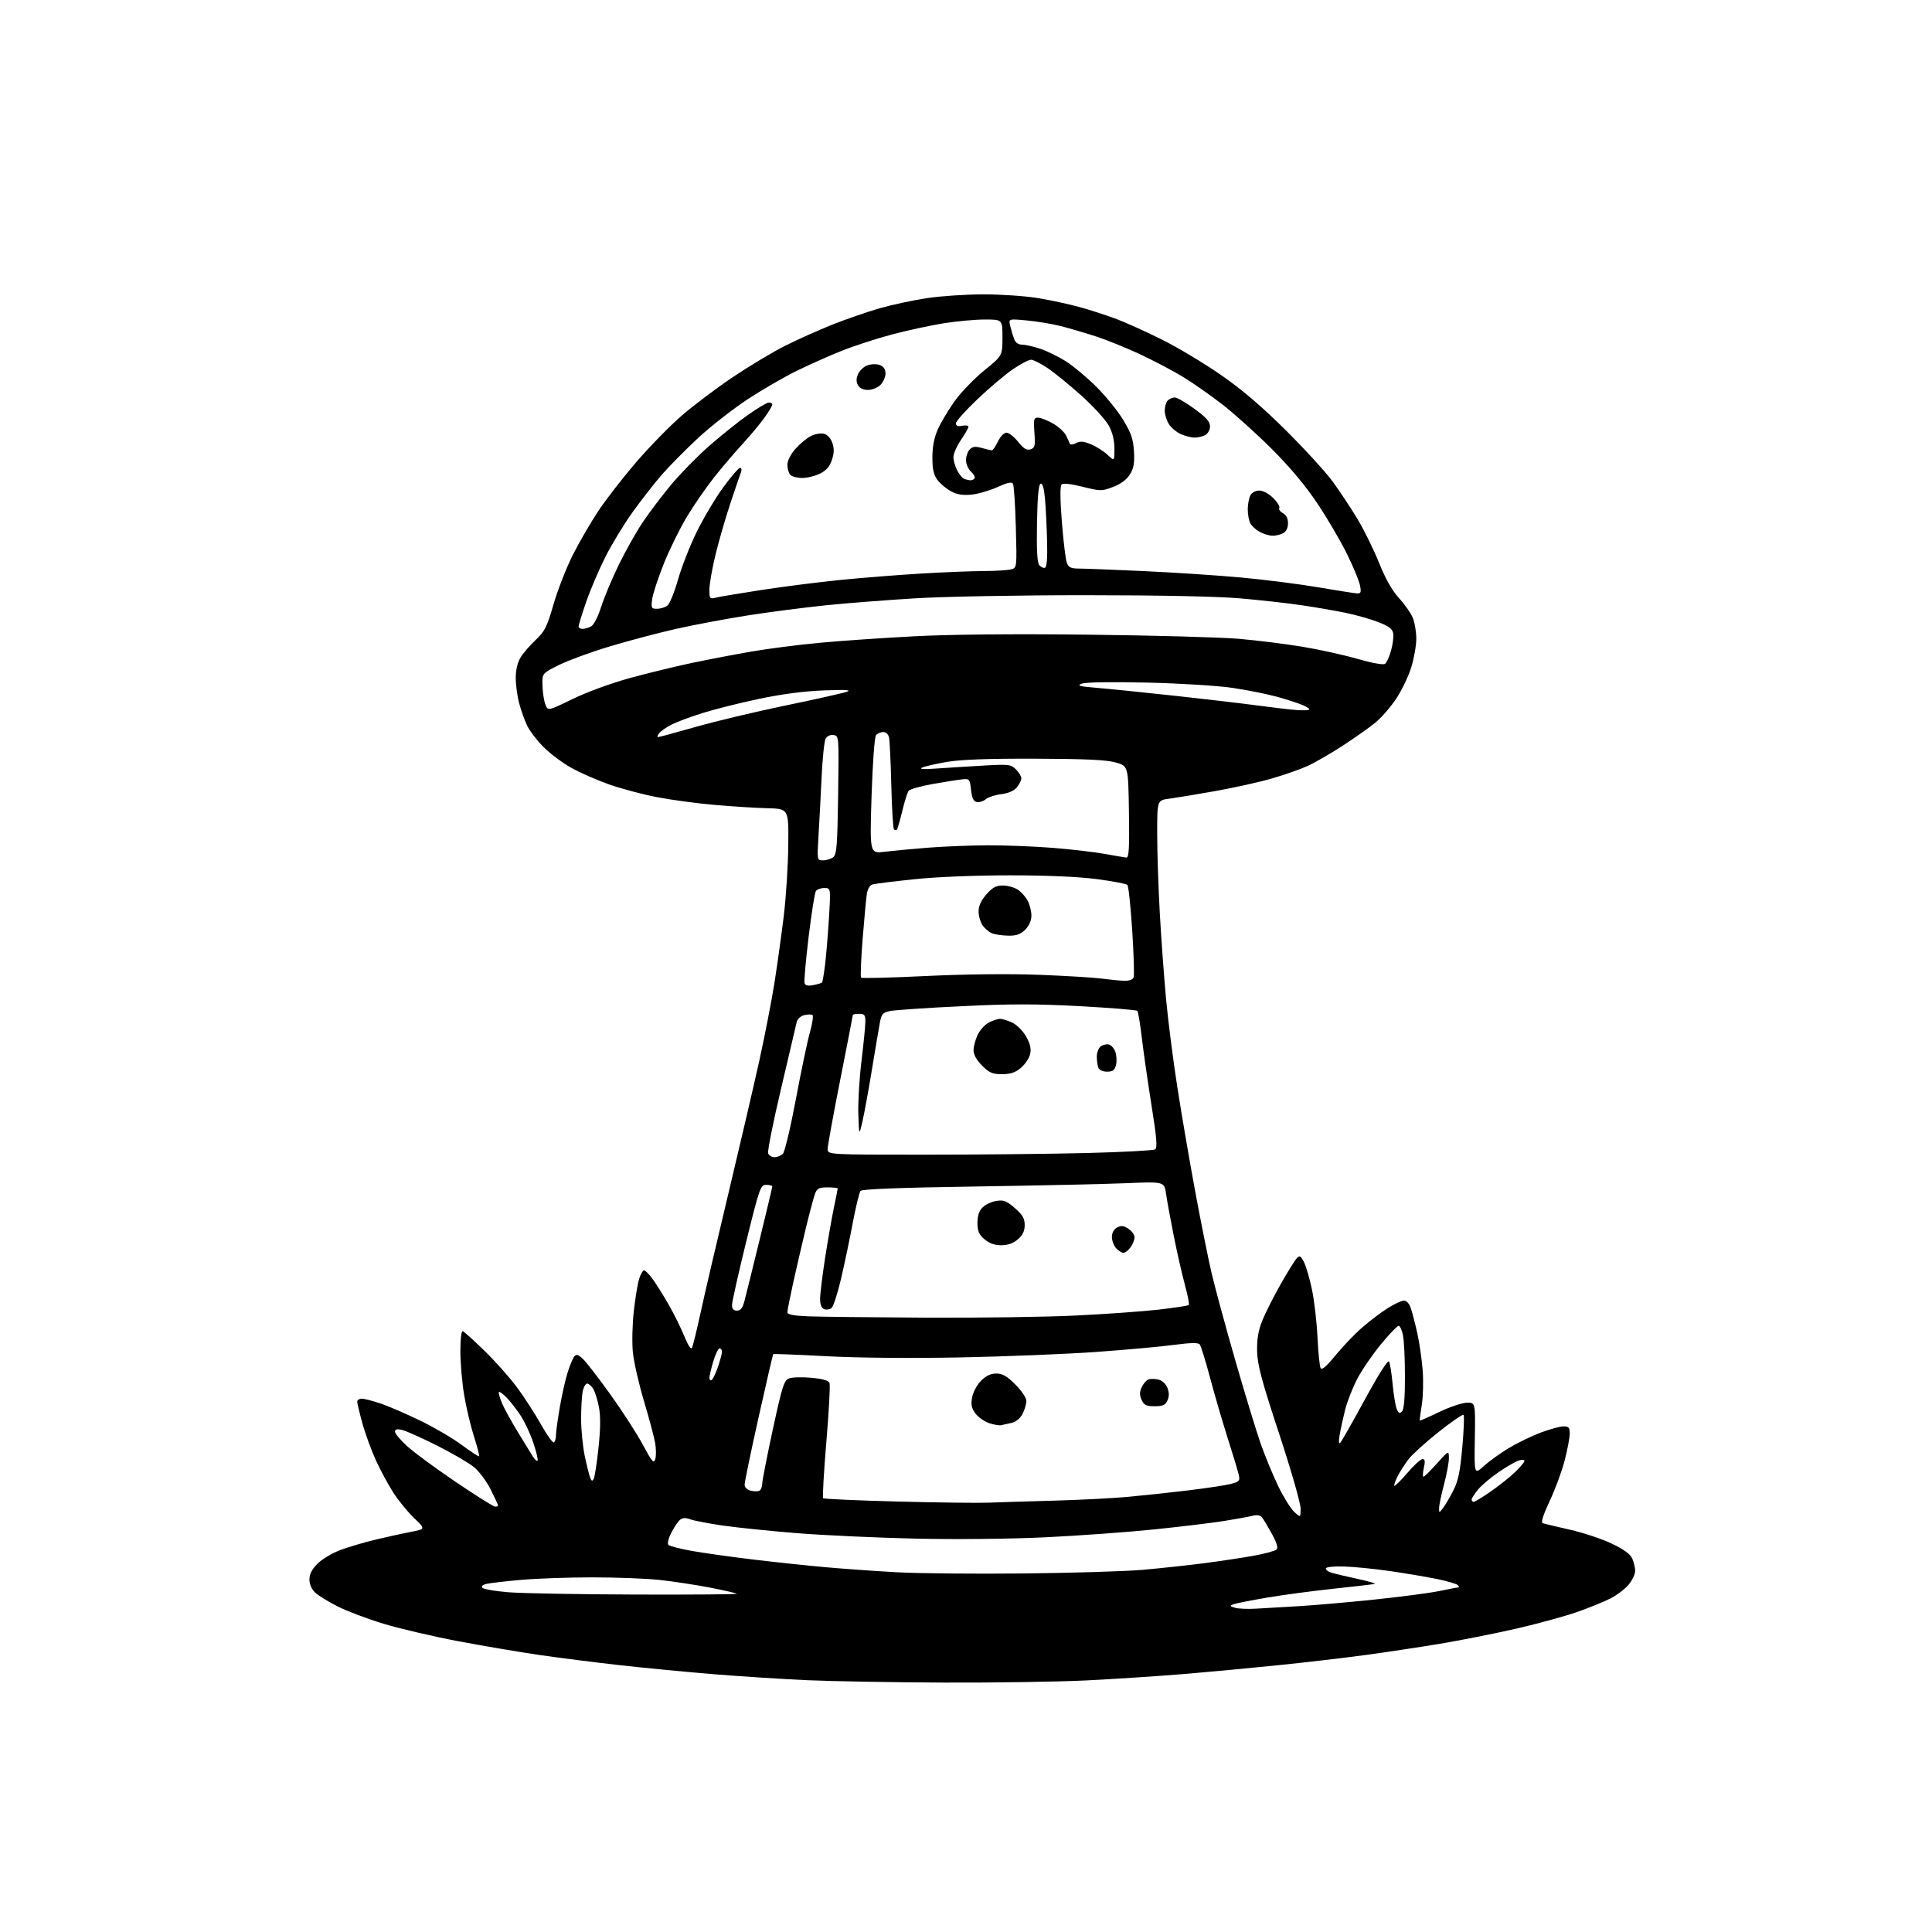 <?xml version="1.0" encoding="UTF-8" standalone="no"?>
<svg 
  version="1.1" 
  xmlns="http://www.w3.org/2000/svg" 
  xmlns:xlink="http://www.w3.org/1999/xlink" 
  xmlns:svg="http://www.w3.org/2000/svg"
  xmlns:rdf="http://www.w3.org/1999/02/22-rdf-syntax-ns#"
  xmlns:cc="http://creativecommons.org/ns#"
  xmlns:dc="http://purl.org/dc/elements/1.1/"
  viewBox="0 0 768 768"
  width="768"
  height="768"
>
<style>svg {background-color: white; }</style>"
<path stroke="none" fill="black" fill-rule="evenodd" d="M375.10,668.85C354.97,668.76 330.62,668.34 321.00,667.91C311.38,667.48 294.73,666.42 284.00,665.55C273.27,664.68 256.40,663.06 246.50,661.95C236.60,660.84 222.20,659.01 214.50,657.89C206.80,656.77 192.32,654.32 182.33,652.44C172.34,650.55 158.91,647.42 152.50,645.48C146.09,643.54 137.84,640.42 134.17,638.56C130.50,636.70 126.49,634.22 125.25,633.05C123.87,631.75 123.00,629.74 123.00,627.86C123.00,625.74 124.00,623.81 126.25,621.56C128.04,619.78 132.11,617.35 135.29,616.16C138.47,614.97 144.77,613.11 149.29,612.03C153.81,610.95 160.13,609.56 163.34,608.94C169.17,607.82 169.17,607.82 164.58,603.42C162.06,601.00 158.35,596.46 156.34,593.32C154.33,590.18 151.23,584.44 149.45,580.56C147.67,576.68 145.26,570.10 144.10,565.94C142.95,561.78 142.00,557.84 142.00,557.19C142.00,556.53 142.83,556.00 143.84,556.00C144.86,556.00 148.34,556.91 151.59,558.02C154.84,559.13 162.00,562.25 167.50,564.94C173.00,567.64 180.33,571.96 183.79,574.55C187.25,577.14 190.25,579.08 190.45,578.88C190.65,578.67 189.73,575.12 188.40,571.00C187.08,566.88 185.32,559.45 184.50,554.50C183.68,549.55 183.01,541.75 183.00,537.17C183.00,532.27 183.40,528.97 183.96,529.17C184.49,529.35 188.37,532.85 192.58,536.94C196.79,541.03 202.59,547.55 205.47,551.44C208.35,555.32 212.65,561.97 215.03,566.20C217.40,570.44 219.72,573.68 220.17,573.39C220.63,573.11 221.00,571.84 221.00,570.57C221.00,569.30 221.69,564.27 222.53,559.38C223.37,554.50 224.78,548.25 225.66,545.50C226.54,542.75 227.72,539.92 228.28,539.22C229.08,538.20 229.82,538.42 231.74,540.22C233.08,541.47 238.04,547.90 242.77,554.50C247.50,561.10 253.26,570.04 255.58,574.37C259.14,581.04 259.89,581.91 260.47,580.08C260.85,578.89 260.84,576.02 260.45,573.71C260.06,571.39 258.06,563.88 256.00,557.00C253.94,550.12 251.94,541.35 251.57,537.50C251.19,533.65 251.37,526.23 251.97,521.00C252.56,515.77 253.52,510.04 254.10,508.25C254.68,506.46 255.55,505.00 256.03,505.00C256.51,505.00 257.98,506.46 259.31,508.25C260.64,510.04 263.53,514.65 265.74,518.50C267.95,522.35 270.80,528.10 272.07,531.28C273.48,534.77 274.66,536.55 275.07,535.78C275.44,535.07 276.96,528.88 278.45,522.00C279.94,515.12 284.92,493.75 289.53,474.50C294.13,455.25 299.68,431.40 301.87,421.50C304.05,411.60 306.76,397.65 307.89,390.50C309.01,383.35 310.67,371.43 311.57,364.00C312.47,356.57 313.27,343.98 313.35,336.00C313.50,321.50 313.50,321.50 305.00,321.28C300.32,321.16 290.88,320.57 284.00,319.96C277.12,319.36 266.87,317.98 261.20,316.89C255.54,315.80 246.99,313.53 242.20,311.85C237.42,310.17 230.65,307.20 227.16,305.26C223.68,303.32 218.69,299.60 216.09,296.99C213.48,294.38 210.53,290.53 209.53,288.42C208.53,286.31 207.11,282.32 206.37,279.54C205.63,276.77 205.02,272.25 205.02,269.50C205.01,266.32 205.71,263.36 206.92,261.37C207.97,259.64 210.69,256.49 212.95,254.37C216.56,250.98 217.44,249.22 220.04,240.22C221.68,234.56 225.10,225.79 227.64,220.72C230.19,215.65 234.78,207.73 237.84,203.12C240.91,198.51 247.71,189.75 252.96,183.65C258.21,177.56 266.32,169.26 271.00,165.21C275.68,161.16 284.84,154.26 291.37,149.87C297.90,145.49 307.23,139.90 312.10,137.45C316.97,135.00 325.43,131.22 330.89,129.04C336.35,126.87 344.80,123.95 349.66,122.55C354.52,121.16 363.00,119.34 368.50,118.51C374.00,117.69 384.12,117.01 391.00,117.01C397.88,117.01 407.55,117.67 412.50,118.48C417.45,119.29 424.88,120.89 429.00,122.02C433.12,123.15 439.65,125.26 443.50,126.69C447.35,128.13 455.68,131.89 462.00,135.05C468.32,138.21 478.90,144.56 485.50,149.15C493.70,154.85 501.81,161.77 511.09,171.00C518.56,178.42 526.93,187.58 529.69,191.34C532.45,195.10 536.86,201.74 539.50,206.10C542.13,210.45 546.03,218.36 548.17,223.68C550.77,230.13 553.40,234.80 556.11,237.73C558.33,240.15 560.79,243.65 561.58,245.53C562.36,247.40 563.00,251.15 563.00,253.86C563.00,256.57 562.10,261.72 560.99,265.29C559.89,268.87 557.18,274.49 554.99,277.78C552.79,281.07 549.08,285.33 546.74,287.24C544.41,289.16 538.58,293.28 533.79,296.40C529.00,299.52 522.70,303.16 519.79,304.48C516.88,305.81 510.45,308.06 505.50,309.49C500.55,310.92 490.43,313.16 483.00,314.48C475.57,315.80 467.36,317.15 464.75,317.50C460.00,318.12 460.00,318.12 460.00,331.38C460.00,338.68 460.47,352.94 461.04,363.07C461.61,373.21 462.73,388.50 463.52,397.05C464.31,405.60 466.32,421.35 467.99,432.05C469.65,442.75 472.85,461.40 475.09,473.50C477.33,485.60 480.27,500.23 481.61,506.00C482.96,511.77 487.17,527.30 490.97,540.50C494.77,553.70 499.29,568.55 501.01,573.50C502.74,578.45 505.88,586.10 507.99,590.50C510.10,594.90 512.99,599.59 514.41,600.92C517.00,603.35 517.00,603.35 517.00,599.58C517.00,597.51 513.15,584.11 508.44,569.81C501.48,548.68 499.85,542.57 499.72,537.16C499.61,532.36 500.18,528.96 501.77,524.99C502.98,521.96 506.27,515.43 509.08,510.49C511.89,505.54 514.78,500.88 515.51,500.13C516.61,498.97 517.06,499.22 518.33,501.66C519.15,503.26 520.59,508.16 521.51,512.54C522.44,516.92 523.43,525.45 523.72,531.50C524.01,537.55 524.57,543.10 524.96,543.83C525.45,544.76 527.24,543.23 530.84,538.83C533.68,535.35 538.40,530.40 541.34,527.83C544.27,525.26 548.86,521.78 551.53,520.08C554.20,518.39 557.17,517.00 558.12,517.00C559.18,517.00 560.25,518.24 560.90,520.25C561.48,522.04 562.61,526.42 563.41,530.00C564.21,533.58 565.16,540.10 565.52,544.50C565.87,548.90 565.72,555.20 565.18,558.50C564.64,561.80 564.29,564.59 564.39,564.71C564.49,564.82 567.94,563.30 572.04,561.32C576.14,559.34 581.08,557.68 583.00,557.61C586.50,557.50 586.50,557.50 586.27,571.85C586.04,586.20 586.04,586.20 589.78,582.82C591.84,580.95 596.28,577.76 599.64,575.72C603.01,573.67 608.75,570.88 612.40,569.50C616.06,568.13 620.16,567.00 621.52,567.00C623.58,567.00 624.00,567.48 624.00,569.84C624.00,571.40 623.11,576.14 622.03,580.37C620.95,584.61 618.27,591.90 616.07,596.58C613.37,602.36 612.47,605.23 613.29,605.51C613.96,605.73 618.77,606.88 624.00,608.06C629.23,609.24 636.68,611.71 640.57,613.55C645.34,615.81 648.02,617.74 648.82,619.50C649.47,620.93 650.00,623.16 650.00,624.47C650.00,625.78 648.82,628.25 647.37,629.97C645.92,631.69 642.66,634.15 640.12,635.44C637.58,636.72 631.67,639.12 627.00,640.77C622.32,642.42 611.52,645.38 603.00,647.35C594.47,649.31 580.75,652.04 572.50,653.41C564.25,654.78 550.75,656.82 542.50,657.93C534.25,659.05 518.73,660.86 508.00,661.96C497.27,663.06 480.40,664.63 470.50,665.46C460.60,666.28 443.32,667.42 432.10,667.98C420.89,668.54 395.24,668.93 375.10,668.85zM499.50,639.46C502.80,639.24 510.23,638.80 516.00,638.49C521.77,638.17 535.27,637.00 546.00,635.89C556.72,634.78 568.57,633.22 572.31,632.43C576.06,631.65 579.42,631.00 579.77,631.00C580.11,631.00 579.97,630.58 579.45,630.08C578.93,629.57 575.12,628.47 571.00,627.63C566.88,626.80 558.55,625.40 552.50,624.52C546.45,623.64 538.25,622.83 534.28,622.71C530.02,622.59 527.06,622.91 527.03,623.50C527.02,624.05 528.01,624.81 529.25,625.19C530.49,625.56 535.10,626.65 539.50,627.60C543.90,628.55 547.05,629.46 546.50,629.62C545.95,629.78 538.75,630.63 530.50,631.50C522.25,632.37 510.23,633.97 503.79,635.06C497.34,636.15 491.27,637.34 490.29,637.72C488.75,638.31 488.84,638.51 491.00,639.13C492.38,639.53 496.20,639.67 499.50,639.46zM252.42,633.86C274.92,633.94 293.12,633.79 292.86,633.53C292.60,633.27 287.69,632.15 281.94,631.04C276.20,629.94 267.23,628.58 262.00,628.03C256.77,627.48 244.85,627.03 235.50,627.03C226.15,627.02 213.37,627.47 207.11,628.03C200.84,628.58 194.62,629.31 193.28,629.64C191.72,630.04 191.20,630.60 191.82,631.22C192.35,631.75 196.99,632.53 202.14,632.95C207.29,633.37 229.91,633.78 252.42,633.86zM406.50,625.48C425.75,625.29 447.12,624.64 454.00,624.05C460.88,623.45 471.90,622.27 478.50,621.42C485.10,620.56 494.09,619.21 498.47,618.41C502.85,617.61 506.90,616.50 507.45,615.95C508.14,615.26 507.53,613.24 505.59,609.72C504.00,606.85 502.24,603.91 501.68,603.19C501.03,602.36 499.70,602.11 498.07,602.52C496.66,602.88 491.61,603.80 486.86,604.57C482.11,605.34 469.51,606.87 458.86,607.96C448.21,609.06 428.70,610.47 415.50,611.10C401.41,611.77 380.09,611.99 363.87,611.62C348.67,611.28 327.52,610.31 316.87,609.46C306.21,608.61 292.86,607.24 287.18,606.41C281.50,605.58 275.71,604.46 274.31,603.93C272.51,603.25 271.33,603.31 270.31,604.16C269.51,604.82 267.95,607.14 266.85,609.30C265.66,611.62 265.21,613.61 265.73,614.13C266.23,614.63 270.42,615.70 275.06,616.52C279.70,617.35 290.70,618.89 299.50,619.95C308.30,621.01 321.35,622.39 328.50,623.02C335.65,623.65 348.25,624.55 356.50,625.00C364.75,625.46 387.25,625.67 406.50,625.48zM573.61,599.50C574.46,598.40 576.29,595.30 577.66,592.62C579.64,588.77 580.41,585.12 581.28,575.40C581.89,568.61 582.12,562.78 581.78,562.45C581.44,562.11 576.95,565.19 571.80,569.29C566.65,573.39 561.28,578.26 559.86,580.12C558.45,581.98 556.52,585.00 555.57,586.84C554.63,588.68 554.05,590.38 554.28,590.62C554.52,590.85 556.84,588.56 559.44,585.52C562.03,582.49 564.75,580.00 565.47,580.00C566.46,580.00 566.59,580.87 566.00,583.50C565.57,585.42 565.50,587.00 565.86,587.00C566.21,587.00 568.62,584.64 571.21,581.75C575.91,576.50 575.91,576.50 575.96,579.57C575.98,581.25 575.11,585.98 574.02,590.07C572.94,594.16 572.05,598.40 572.06,599.50C572.06,601.50 572.06,601.50 573.61,599.50zM196.75,598.90C197.44,598.95 198.00,598.76 198.00,598.47C198.00,598.18 196.67,595.30 195.04,592.08C193.41,588.85 190.44,584.86 188.43,583.21C186.43,581.55 179.78,577.68 173.65,574.60C167.52,571.52 161.26,568.73 159.75,568.39C157.83,567.97 157.00,568.18 157.00,569.10C157.00,569.83 159.14,572.39 161.75,574.79C164.36,577.20 173.03,583.59 181.00,588.98C188.97,594.38 196.06,598.84 196.75,598.90zM393.00,597.33C397.12,597.17 408.82,596.81 419.00,596.53C429.18,596.25 442.45,595.57 448.50,595.01C454.55,594.46 465.35,593.30 472.50,592.43C479.65,591.57 487.19,590.42 489.26,589.89C492.68,589.00 492.96,588.68 492.41,586.21C492.07,584.72 490.08,578.10 487.97,571.50C485.87,564.90 482.72,554.10 480.97,547.50C479.22,540.90 477.40,535.02 476.92,534.43C476.31,533.68 473.34,533.73 466.78,534.60C461.68,535.29 447.82,536.55 436.00,537.40C424.18,538.25 399.88,539.24 382.00,539.59C362.27,539.98 341.28,539.79 328.58,539.12C317.08,538.50 307.53,538.13 307.37,538.29C307.22,538.45 304.59,549.77 301.54,563.44C298.49,577.12 296.00,589.13 296.00,590.13C296.00,591.24 296.97,592.20 298.44,592.58C299.79,592.91 301.36,592.89 301.94,592.54C302.52,592.18 303.00,590.93 303.00,589.77C303.00,588.61 304.90,578.92 307.21,568.23C310.96,550.91 311.67,548.70 313.68,547.93C314.93,547.46 318.92,547.35 322.56,547.69C327.09,548.11 329.36,548.78 329.75,549.80C330.07,550.63 329.50,561.13 328.49,573.14C327.48,585.15 326.91,595.24 327.22,595.56C327.54,595.87 340.78,596.47 356.65,596.88C372.52,597.29 388.88,597.50 393.00,597.33zM585.83,597.00C586.29,597.00 589.33,595.16 592.58,592.90C595.84,590.65 600.19,587.18 602.25,585.20C604.31,583.22 606.00,581.21 606.00,580.73C606.00,580.25 604.99,580.18 603.75,580.57C602.51,580.96 598.97,582.99 595.88,585.09C592.80,587.18 589.08,590.30 587.63,592.02C586.19,593.74 585.00,595.57 585.00,596.08C585.00,596.58 585.38,597.00 585.83,597.00zM236.02,587.86C236.42,587.11 237.27,581.55 237.91,575.50C238.73,567.83 238.77,562.92 238.07,559.29C237.52,556.42 236.49,553.16 235.79,552.04C235.09,550.92 234.01,550.00 233.38,550.00C232.76,550.00 231.97,551.41 231.62,553.12C231.28,554.84 231.00,559.76 231.00,564.06C231.00,568.35 231.65,574.94 232.43,578.68C233.22,582.43 234.19,586.34 234.58,587.36C235.14,588.80 235.46,588.91 236.02,587.86zM213.68,580.65C213.97,580.36 213.24,577.24 212.07,573.71C210.89,570.17 208.64,565.31 207.07,562.89C205.50,560.48 203.00,557.23 201.51,555.68C200.02,554.14 198.59,553.07 198.34,553.33C198.09,553.58 198.61,555.52 199.49,557.64C200.38,559.76 203.17,564.88 205.69,569.00C208.21,573.12 210.93,577.55 211.72,578.84C212.51,580.12 213.40,580.94 213.68,580.65zM532.80,573.50C533.33,572.95 537.73,565.20 542.58,556.27C547.85,546.58 551.70,540.52 552.14,541.22C552.54,541.87 553.18,545.80 553.56,549.95C553.95,554.10 554.67,558.59 555.17,559.91C555.88,561.80 556.34,562.06 557.29,561.11C558.11,560.29 558.50,555.83 558.49,547.20C558.49,540.22 558.13,532.81 557.70,530.75C557.26,528.69 556.49,527.00 555.98,527.00C555.47,527.00 552.34,530.26 549.04,534.25C545.73,538.24 541.48,544.42 539.60,548.00C537.71,551.58 535.50,557.20 534.68,560.50C533.87,563.80 532.89,568.30 532.52,570.50C532.09,573.06 532.19,574.14 532.80,573.50zM398.00,566.53C397.18,566.72 394.97,566.34 393.09,565.68C391.22,565.03 388.80,563.30 387.72,561.84C386.18,559.76 385.90,558.36 386.45,555.44C386.83,553.37 388.42,550.42 390.00,548.85C391.95,546.90 393.86,546.00 396.05,546.00C398.51,546.00 400.29,547.03 403.63,550.37C406.12,552.86 408.00,555.68 408.00,556.92C408.00,558.12 407.32,560.42 406.48,562.04C405.57,563.80 403.87,565.21 402.23,565.58C400.73,565.91 398.82,566.34 398.00,566.53zM459.00,559.00C455.66,559.00 454.76,558.57 453.82,556.50C452.96,554.63 452.97,553.37 453.83,551.47C454.46,550.08 455.66,548.68 456.49,548.36C457.32,548.05 459.14,548.07 460.54,548.42C462.03,548.79 463.49,550.16 464.09,551.75C464.80,553.60 464.79,555.16 464.08,556.72C463.25,558.55 462.24,559.00 459.00,559.00zM282.91,548.56C283.40,548.25 284.53,545.89 285.41,543.32C286.28,540.75 287.00,538.05 287.00,537.32C287.00,536.59 286.57,536.00 286.04,536.00C285.51,536.00 284.39,538.33 283.54,541.18C282.69,544.03 282.00,546.98 282.00,547.74C282.00,548.50 282.41,548.87 282.91,548.56zM368.00,523.79C389.18,523.90 416.18,523.52 428.00,522.93C439.82,522.35 454.58,521.29 460.78,520.57C466.99,519.85 472.29,519.04 472.57,518.77C472.84,518.49 472.16,514.94 471.05,510.88C469.94,506.82 467.95,498.10 466.63,491.50C465.31,484.90 463.92,477.29 463.53,474.60C462.83,469.70 462.83,469.70 447.67,470.34C439.32,470.69 412.36,471.28 387.74,471.65C357.48,472.11 342.68,472.68 342.07,473.41C341.58,474.01 340.20,479.68 339.01,486.00C337.82,492.32 335.73,502.31 334.36,508.18C332.99,514.06 331.28,519.36 330.56,519.95C329.84,520.55 328.52,520.75 327.63,520.41C326.56,520.00 326.00,518.60 326.00,516.33C326.00,514.42 326.90,507.07 328.00,499.99C329.10,492.92 330.68,483.92 331.50,480.00C332.33,476.08 333.00,472.67 333.00,472.43C333.00,472.20 331.19,472.00 328.98,472.00C325.61,472.00 324.80,472.41 324.00,474.49C323.48,475.86 321.89,481.82 320.45,487.74C319.02,493.66 316.76,503.41 315.42,509.40C314.09,515.40 313.00,520.89 313.00,521.61C313.00,522.56 315.29,523.01 321.25,523.26C325.79,523.44 346.82,523.68 368.00,523.79zM292.96,521.00C294.39,521.00 295.19,519.97 295.91,517.25C296.46,515.19 299.18,504.21 301.95,492.86C304.73,481.52 307.00,471.95 307.00,471.61C307.00,471.28 305.92,471.00 304.60,471.00C302.31,471.00 301.97,471.97 296.59,493.75C293.51,506.26 290.99,517.51 290.99,518.75C291.00,520.32 291.60,521.00 292.96,521.00zM446.60,498.00C445.89,498.00 444.57,497.18 443.65,496.17C442.74,495.17 442.00,493.16 442.00,491.71C442.00,490.07 442.78,488.65 444.07,487.96C445.67,487.10 446.67,487.21 448.57,488.45C449.91,489.33 451.00,490.84 451.00,491.80C451.00,492.77 450.30,494.56 449.44,495.78C448.59,497.00 447.31,498.00 446.60,498.00zM398.00,495.00C395.34,495.00 393.23,494.24 391.33,492.61C389.13,490.71 388.55,489.36 388.55,486.11C388.55,483.32 389.20,481.36 390.58,479.97C391.70,478.85 394.17,477.69 396.06,477.38C398.96,476.92 400.12,477.37 403.42,480.23C406.51,482.92 407.33,484.33 407.33,486.97C407.33,489.37 406.56,490.98 404.61,492.66C402.77,494.25 400.64,495.00 398.00,495.00zM307.90,460.00C308.98,460.00 310.46,459.39 311.21,458.65C311.95,457.91 314.28,448.12 316.38,436.90C318.48,425.68 321.00,413.68 321.99,410.24C322.97,406.80 323.39,403.74 322.93,403.46C322.47,403.17 320.99,403.22 319.63,403.56C318.22,403.91 316.97,405.10 316.69,406.34C316.42,407.53 313.63,419.40 310.49,432.73C307.34,446.05 305.03,457.64 305.35,458.48C305.67,459.32 306.82,460.00 307.90,460.00zM367.84,459.00C389.20,459.00 418.20,458.70 432.29,458.34C446.37,457.98 458.46,457.33 459.15,456.91C460.14,456.29 459.84,452.55 457.73,439.31C456.26,430.07 454.53,418.00 453.89,412.50C453.24,407.00 452.44,402.20 452.11,401.84C451.77,401.47 441.46,400.63 429.18,399.97C411.77,399.03 401.43,399.03 382.10,399.98C368.48,400.64 355.80,401.50 353.92,401.88C350.90,402.50 350.41,403.05 349.76,406.54C349.35,408.72 347.91,417.28 346.54,425.56C345.18,433.84 343.48,443.07 342.78,446.06C341.50,451.50 341.50,451.50 341.20,443.00C341.04,438.32 341.60,428.78 342.45,421.79C343.30,414.80 344.00,407.71 344.00,406.04C344.00,403.46 343.62,403.00 341.50,403.00C340.12,403.00 339.00,403.23 339.00,403.52C339.00,403.80 336.75,415.39 334.00,429.27C331.25,443.15 329.00,455.51 329.00,456.75C329.00,459.00 329.00,459.00 367.84,459.00zM398.32,427.00C394.51,427.00 393.26,426.46 390.40,423.60C388.21,421.41 387.00,419.24 387.00,417.50C387.00,416.02 387.74,413.25 388.63,411.36C389.53,409.46 391.54,407.26 393.09,406.46C394.63,405.66 396.64,405.00 397.55,405.00C398.46,405.00 400.65,405.69 402.44,406.54C404.24,407.39 406.66,409.83 407.91,412.06C409.51,414.90 409.97,416.88 409.50,418.99C409.14,420.62 407.50,423.08 405.85,424.47C403.61,426.36 401.70,427.00 398.32,427.00zM440.09,426.00C438.39,426.00 436.97,425.35 436.61,424.42C436.27,423.55 436.00,421.58 436.00,420.04C436.00,418.50 436.65,416.70 437.45,416.04C438.25,415.38 439.70,414.99 440.68,415.18C441.66,415.37 442.87,416.69 443.37,418.12C443.88,419.55 443.99,421.91 443.62,423.36C443.10,425.45 442.36,426.00 440.09,426.00zM323.32,391.59C324.99,391.25 326.54,390.80 326.76,390.57C326.98,390.35 327.54,387.09 328.00,383.33C328.45,379.58 329.14,371.21 329.53,364.75C330.24,353.00 330.24,353.00 327.68,353.00C326.27,353.00 324.75,353.56 324.31,354.25C323.86,354.94 322.57,363.15 321.43,372.50C320.30,381.85 319.57,390.11 319.83,390.85C320.14,391.77 321.24,392.00 323.32,391.59zM446.78,389.87C448.84,389.95 450.27,389.45 450.63,388.53C450.94,387.72 450.69,379.30 450.07,369.81C449.46,360.32 448.60,352.20 448.15,351.75C447.71,351.31 442.24,350.28 436.00,349.46C428.77,348.51 416.25,347.96 401.51,347.96C387.64,347.96 372.39,348.58 363.43,349.51C355.22,350.36 347.73,351.30 346.78,351.59C345.80,351.89 344.86,353.47 344.58,355.31C344.31,357.06 343.56,365.15 342.91,373.28C342.27,381.42 341.99,388.32 342.30,388.64C342.61,388.95 354.26,388.65 368.18,387.98C383.56,387.24 400.96,387.05 412.50,387.48C422.95,387.87 434.20,388.54 437.50,388.96C440.80,389.39 444.98,389.80 446.78,389.87zM400.80,371.94C398.43,371.90 395.54,371.48 394.36,371.01C393.18,370.53 391.49,369.11 390.61,367.85C389.72,366.59 389.00,364.10 389.00,362.31C389.00,360.11 390.00,357.93 392.10,355.53C394.52,352.78 395.96,352.00 398.64,352.00C400.53,352.00 403.20,352.74 404.59,353.65C405.97,354.56 407.75,356.56 408.55,358.10C409.35,359.64 410.00,362.29 410.00,364.00C410.00,365.95 409.09,368.00 407.55,369.55C405.67,371.42 404.08,371.99 400.80,371.94zM327.20,342.00C328.53,342.00 330.34,341.44 331.22,340.75C332.60,339.68 332.88,336.13 333.17,316.00C333.50,292.50 333.50,292.50 331.32,292.19C330.00,292.00 328.76,292.59 328.18,293.69C327.66,294.69 326.94,301.57 326.60,309.00C326.25,316.43 325.70,326.89 325.37,332.25C324.78,342.00 324.78,342.00 327.20,342.00zM447.77,340.89C448.77,340.98 448.99,337.04 448.77,322.75C448.50,304.50 448.50,304.50 443.50,303.09C439.80,302.05 431.47,301.66 411.50,301.59C393.10,301.53 381.98,301.93 376.58,302.84C372.23,303.58 367.73,304.61 366.58,305.12C365.18,305.74 366.95,305.88 372.00,305.52C376.12,305.23 384.50,304.70 390.60,304.35C401.07,303.75 401.83,303.83 403.85,305.85C405.03,307.03 406.00,308.63 406.00,309.39C406.00,310.15 405.21,311.76 404.24,312.95C403.10,314.36 400.90,315.33 397.99,315.69C395.52,316.01 392.75,316.92 391.82,317.72C390.90,318.52 389.33,319.02 388.32,318.83C386.98,318.57 386.37,317.31 386.00,313.99C385.52,309.69 385.37,309.51 382.50,309.80C380.85,309.97 375.58,310.80 370.79,311.65C366.00,312.50 361.69,313.71 361.20,314.35C360.72,314.98 359.57,318.61 358.66,322.42C357.74,326.22 356.77,329.56 356.50,329.84C356.22,330.11 355.71,330.05 355.36,329.69C355.01,329.34 354.54,321.51 354.31,312.28C354.08,303.05 353.68,294.49 353.43,293.25C353.15,291.89 352.23,291.00 351.10,291.00C350.08,291.00 348.78,291.56 348.22,292.25C347.64,292.96 346.88,303.43 346.46,316.40C345.73,339.31 345.73,339.31 351.61,338.59C354.85,338.20 362.68,337.46 369.00,336.96C375.32,336.46 386.15,336.04 393.05,336.02C399.95,336.01 411.50,336.47 418.71,337.05C425.91,337.63 435.12,338.71 439.16,339.44C443.20,340.18 447.07,340.83 447.77,340.89zM261.63,292.99C262.11,292.98 268.80,291.18 276.50,288.97C284.20,286.77 300.18,282.96 312.00,280.51C323.82,278.05 334.85,275.59 336.50,275.03C338.74,274.27 336.46,274.12 327.50,274.45C319.53,274.75 310.80,275.90 301.50,277.86C293.80,279.49 283.68,282.04 279.00,283.53C274.32,285.01 268.89,287.05 266.93,288.04C264.97,289.04 262.78,290.56 262.06,291.43C261.34,292.29 261.15,292.99 261.63,292.99zM227.66,277.85C233.29,275.11 243.02,271.55 250.40,269.53C257.50,267.59 268.53,264.91 274.90,263.56C281.28,262.22 291.90,260.18 298.50,259.04C305.10,257.89 317.25,256.32 325.50,255.55C333.75,254.77 350.68,253.60 363.13,252.95C377.71,252.18 402.42,251.94 432.63,252.29C458.41,252.58 485.35,253.33 492.50,253.94C499.65,254.56 510.93,255.96 517.57,257.06C524.21,258.15 534.11,260.33 539.57,261.90C545.67,263.65 549.93,264.40 550.63,263.85C551.24,263.36 552.30,261.01 552.96,258.63C553.63,256.24 554.03,253.22 553.84,251.90C553.58,250.04 552.27,249.02 548.00,247.33C544.98,246.14 539.09,244.47 534.92,243.61C530.75,242.75 522.88,241.39 517.42,240.59C511.96,239.78 500.98,238.55 493.00,237.86C483.98,237.08 460.75,236.60 431.50,236.60C405.65,236.59 375.28,237.14 364.00,237.83C352.73,238.51 336.75,239.75 328.50,240.59C320.25,241.43 306.30,243.23 297.50,244.60C288.70,245.97 275.62,248.43 268.44,250.06C261.26,251.70 249.43,254.83 242.16,257.03C234.88,259.22 225.90,262.52 222.21,264.34C215.50,267.67 215.50,267.67 215.65,272.58C215.73,275.29 216.25,278.66 216.80,280.07C217.81,282.64 217.81,282.64 227.66,277.85zM520.38,282.13C520.86,281.91 519.73,281.08 517.88,280.30C516.02,279.51 511.35,278.00 507.50,276.94C503.65,275.89 495.77,274.31 490.00,273.45C484.12,272.57 469.16,271.65 456.00,271.34C441.82,271.01 431.51,271.18 430.00,271.77C427.95,272.57 429.02,272.86 436.00,273.43C440.68,273.82 454.62,275.23 467.00,276.58C479.38,277.93 494.45,279.70 500.50,280.52C506.55,281.33 513.30,282.12 515.50,282.27C517.70,282.41 519.89,282.35 520.38,282.13zM231.57,250.00C232.43,250.00 233.96,249.56 234.97,249.01C236.04,248.44 237.73,245.17 238.96,241.26C240.14,237.54 243.30,230.00 245.98,224.50C248.66,219.00 252.97,211.35 255.56,207.50C258.15,203.65 263.23,196.95 266.84,192.61C270.46,188.27 277.26,181.34 281.96,177.22C286.66,173.10 293.61,167.54 297.41,164.87C301.21,162.19 304.92,160.00 305.66,160.00C306.40,160.00 307.00,160.38 307.00,160.85C307.00,161.32 305.58,163.68 303.84,166.10C302.10,168.52 298.20,173.20 295.16,176.50C292.12,179.80 287.07,185.73 283.93,189.67C280.80,193.62 275.93,200.65 273.12,205.30C270.31,209.95 266.16,218.38 263.89,224.03C261.62,229.68 259.54,236.04 259.25,238.15C258.78,241.71 258.92,242.00 261.18,242.00C262.52,242.00 264.37,241.44 265.28,240.75C266.20,240.06 268.09,235.45 269.49,230.50C270.88,225.55 274.23,216.99 276.94,211.47C279.64,205.96 284.40,197.97 287.50,193.72C290.60,189.48 293.60,186.00 294.18,186.00C294.75,186.00 294.92,186.78 294.54,187.75C294.17,188.71 292.29,194.21 290.37,199.97C288.44,205.73 285.77,214.96 284.43,220.47C283.10,225.99 282.00,232.24 282.00,234.36C282.00,238.02 282.13,238.18 284.62,237.56C286.06,237.20 294.27,235.82 302.87,234.50C311.47,233.18 325.48,231.40 334.00,230.54C342.52,229.69 356.93,228.55 366.00,228.01C375.07,227.46 386.32,227.01 391.00,227.00C395.68,226.98 400.57,226.69 401.88,226.34C404.25,225.70 404.25,225.70 403.81,209.55C403.57,200.67 403.05,192.89 402.66,192.27C402.17,191.46 400.36,191.86 396.56,193.60C393.59,194.96 388.98,196.31 386.33,196.60C382.81,196.98 380.57,196.63 378.07,195.31C376.19,194.31 373.74,192.27 372.63,190.76C371.12,188.70 370.63,186.47 370.64,181.76C370.65,177.52 371.35,173.93 372.82,170.63C374.01,167.96 377.02,162.93 379.49,159.46C381.97,155.99 387.25,150.51 391.23,147.28C398.47,141.41 398.47,141.41 398.49,134.21C398.50,127.01 398.50,127.01 391.50,127.01C387.65,127.01 380.23,127.69 375.00,128.53C369.77,129.37 360.55,131.37 354.50,132.98C348.45,134.58 339.45,137.51 334.50,139.49C329.55,141.47 321.45,145.08 316.50,147.52C311.55,149.96 302.81,155.03 297.09,158.79C291.36,162.56 282.57,169.43 277.56,174.07C272.56,178.71 265.99,185.35 262.98,188.82C259.97,192.30 254.74,199.01 251.36,203.74C247.98,208.47 243.15,216.42 240.63,221.42C238.11,226.41 234.68,234.44 233.02,239.25C231.36,244.06 230.00,248.45 230.00,249.00C230.00,249.55 230.70,250.00 231.57,250.00zM539.38,235.88C540.96,235.98 541.16,235.50 540.63,232.75C540.29,230.96 537.96,225.32 535.44,220.20C532.93,215.09 527.66,206.09 523.73,200.20C519.02,193.15 512.83,185.74 505.55,178.47C499.47,172.40 490.68,164.47 486.00,160.84C481.32,157.22 474.35,152.32 470.50,149.96C466.65,147.60 459.00,143.55 453.50,140.97C448.00,138.38 439.90,135.10 435.50,133.68C431.10,132.26 424.78,130.41 421.46,129.57C418.13,128.74 412.15,127.75 408.15,127.38C400.89,126.70 400.89,126.70 401.59,129.60C401.98,131.20 402.67,133.51 403.12,134.75C403.66,136.21 404.78,137.00 406.30,137.00C407.59,137.00 410.86,137.75 413.57,138.66C416.28,139.57 420.85,141.81 423.73,143.63C426.61,145.46 432.04,150.00 435.80,153.73C439.56,157.45 444.39,163.42 446.53,166.99C449.69,172.24 450.50,174.63 450.77,179.49C451.03,184.15 450.67,186.20 449.14,188.63C447.87,190.65 445.49,192.41 442.48,193.56C437.97,195.28 437.53,195.28 430.37,193.50C425.59,192.31 422.60,192.00 421.98,192.62C421.36,193.24 421.40,198.53 422.11,207.50C422.71,215.15 423.60,222.44 424.08,223.70C424.77,225.54 425.71,226.00 428.73,226.01C430.80,226.01 442.40,226.46 454.50,227.01C466.60,227.57 484.15,228.72 493.50,229.58C502.85,230.45 516.58,232.19 524.00,233.46C531.42,234.72 538.34,235.81 539.38,235.88zM415.40,225.69C416.13,225.44 416.41,221.80 416.23,214.91C416.08,209.18 415.71,201.66 415.39,198.20C415.02,194.04 414.43,192.02 413.66,192.28C412.86,192.54 412.41,197.43 412.22,207.95C412.03,218.57 412.31,223.66 413.12,224.65C413.77,225.43 414.80,225.90 415.40,225.69zM505.82,212.96C504.54,212.94 502.27,212.25 500.78,211.44C499.28,210.63 497.59,209.10 497.03,208.05C496.46,206.99 496.00,204.50 496.00,202.50C496.00,200.50 496.47,198.00 497.04,196.93C497.64,195.80 499.12,195.00 500.61,195.00C502.10,195.00 504.39,196.24 506.14,197.99C507.79,199.63 508.86,201.41 508.54,201.94C508.21,202.47 508.86,203.39 509.97,203.99C511.30,204.70 512.00,206.08 512.00,208.00C512.00,209.87 511.30,211.30 510.07,211.96C509.00,212.53 507.09,212.98 505.82,212.96zM385.69,190.92C386.35,190.96 387.12,190.61 387.42,190.13C387.71,189.66 387.06,188.46 385.98,187.48C384.89,186.49 384.00,184.44 384.00,182.92C384.00,181.39 384.68,179.47 385.50,178.64C386.65,177.49 387.76,177.36 390.24,178.07C392.03,178.58 393.83,179.00 394.26,179.00C394.68,179.00 395.78,177.43 396.70,175.50C397.65,173.51 399.11,172.00 400.09,172.00C401.03,172.00 403.12,173.63 404.72,175.63C406.91,178.36 408.12,179.10 409.63,178.62C411.40,178.05 411.58,177.31 411.19,171.99C410.81,166.65 410.96,166.00 412.63,166.02C413.66,166.03 416.29,167.05 418.48,168.29C420.67,169.53 423.03,171.66 423.72,173.02C424.40,174.38 425.11,175.90 425.28,176.39C425.45,176.88 426.55,176.78 427.71,176.16C429.35,175.28 430.67,175.38 433.66,176.61C435.77,177.48 438.74,179.35 440.25,180.78C443.00,183.37 443.00,183.37 443.00,178.34C443.00,175.02 442.24,171.91 440.75,169.17C439.51,166.90 434.68,161.59 430.00,157.38C425.32,153.18 419.26,148.22 416.51,146.37C413.77,144.52 410.78,143.00 409.86,143.00C408.95,143.00 405.72,144.69 402.69,146.75C399.65,148.81 393.31,154.17 388.59,158.65C383.86,163.13 380.00,167.46 380.00,168.26C380.00,169.28 380.76,169.58 382.50,169.24C383.88,168.98 384.99,169.16 384.98,169.63C384.97,170.11 383.62,172.48 381.98,174.90C380.34,177.32 379.00,180.38 379.00,181.70C379.00,183.02 379.67,185.39 380.48,186.96C381.29,188.53 382.53,190.05 383.23,190.33C383.93,190.61 385.04,190.88 385.69,190.92zM318.95,190.00C317.00,190.00 314.86,189.46 314.20,188.80C313.54,188.14 313.00,186.36 313.00,184.83C313.00,183.16 314.24,180.66 316.15,178.48C317.88,176.51 320.63,174.21 322.26,173.37C323.88,172.53 326.25,172.10 327.51,172.41C328.89,172.76 330.22,174.20 330.86,176.03C331.64,178.25 331.60,180.08 330.71,182.79C329.85,185.42 328.48,187.01 326.00,188.25C324.07,189.21 320.90,190.00 318.95,190.00zM474.82,173.96C473.54,173.94 471.13,173.32 469.45,172.59C467.78,171.86 465.64,170.10 464.70,168.67C463.77,167.24 463.00,164.79 463.00,163.24C463.00,161.68 463.54,159.86 464.20,159.20C464.86,158.54 466.12,158.00 467.00,158.00C467.88,158.00 471.39,160.03 474.80,162.51C479.49,165.92 481.00,167.62 481.00,169.48C481.00,170.88 480.17,172.37 479.07,172.96C478.00,173.53 476.09,173.98 474.82,173.96zM345.04,155.00C343.12,155.00 341.70,154.31 341.03,153.06C340.30,151.69 340.33,150.37 341.13,148.61C341.76,147.23 343.45,145.69 344.89,145.19C346.34,144.68 348.51,144.65 349.76,145.11C351.27,145.67 352.00,146.76 352.00,148.47C352.00,149.86 351.10,151.90 350.00,153.00C348.90,154.10 346.67,155.00 345.04,155.00z" />

</svg>